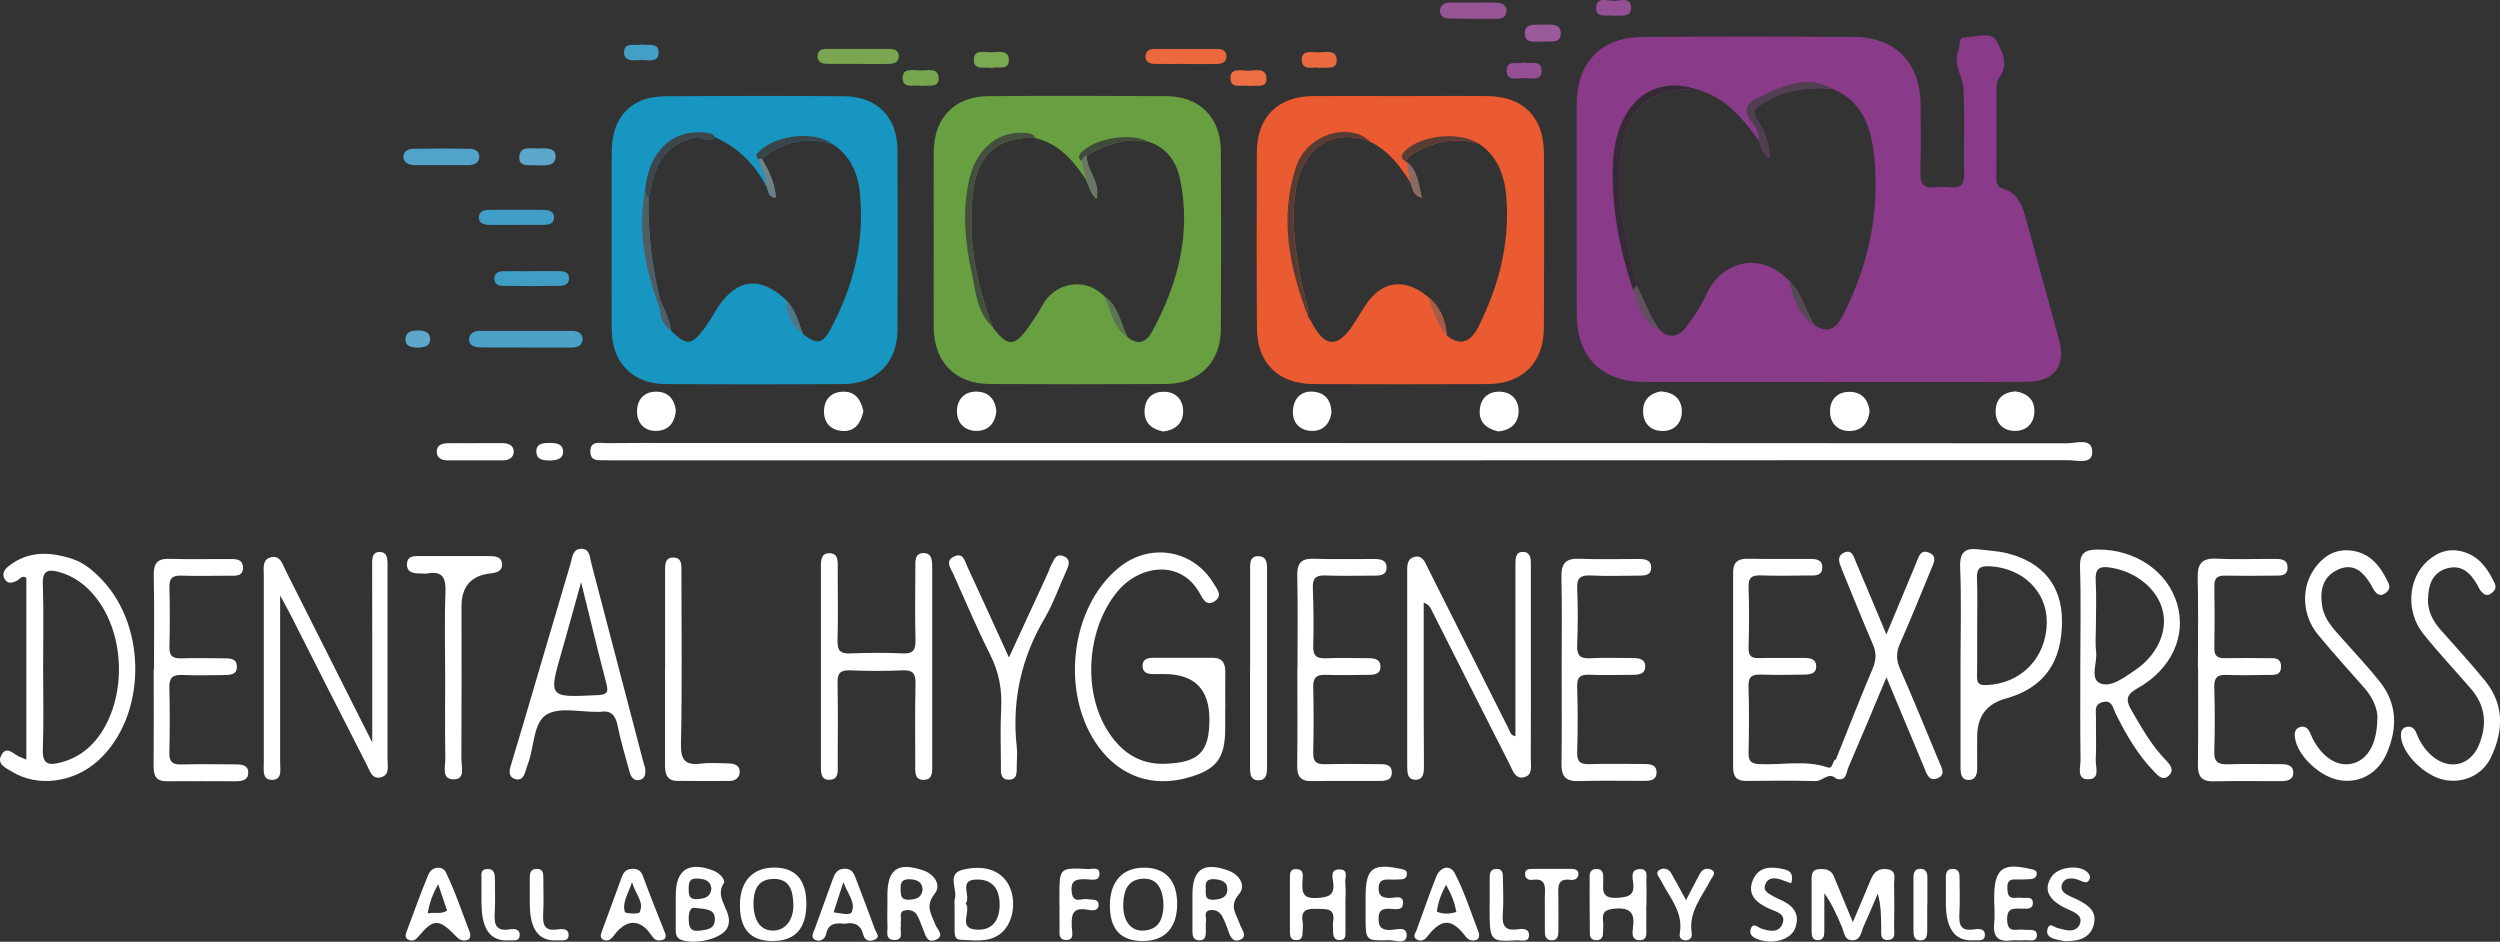 <svg width="223" height="84" viewBox="0 0 223 84" fill="none" xmlns="http://www.w3.org/2000/svg">
<rect x="0" y="0" width="223" height="84" fill="#333333" stroke="none"/>
<g clip-path="url(#clip0_2053_1934)">
<path d="M183.654 30.253C182.642 26.599 181.643 22.944 180.651 19.283C180.354 18.191 179.915 17.222 178.74 16.856C178.234 16.7 178.072 16.415 178.072 15.913C178.086 13.201 178.079 10.496 178.086 7.784C178.086 7.465 178.133 7.187 178.356 6.896C179.213 5.756 178.572 4.502 178.065 3.621C177.586 2.78 176.277 3.329 175.332 3.322C174.609 3.322 174.886 4.048 174.704 4.448C174.157 5.702 175.082 6.76 175.143 7.906C175.271 10.441 175.143 12.998 175.203 15.54C175.224 16.496 174.866 16.801 173.975 16.706C173.55 16.666 173.104 16.659 172.679 16.706C171.612 16.835 171.255 16.401 171.295 15.33C171.369 13.33 171.329 11.323 171.315 9.316C171.282 5.594 169.081 3.316 165.375 3.295C159.105 3.255 152.827 3.255 146.55 3.295C142.81 3.316 140.643 5.56 140.637 9.323C140.63 15.554 140.63 21.785 140.643 28.023C140.65 31.853 142.844 34.057 146.698 34.071C152.267 34.084 157.842 34.071 163.411 34.071C168.98 34.071 174.994 34.091 180.779 34.057C183.283 34.043 184.309 32.62 183.654 30.253ZM164.511 27.887C163.992 28.931 163.337 29.955 161.892 29.04C161.035 27.751 160.745 26.131 159.577 25.019C156.783 22.198 153.414 23.527 152.193 26.294C151.761 27.277 151.119 28.172 150.498 29.053C149.85 29.962 149.027 30.321 148.048 29.453C147.15 28.233 146.671 26.795 145.996 25.46C145.105 21.588 144.045 17.744 144.599 13.696C145.166 9.587 147.137 7.858 151.281 7.946C153.86 8.631 155.446 10.516 156.897 12.57C157.1 13.12 157.188 13.723 157.863 14.103C157.822 12.774 157.41 11.642 156.715 10.645C156.283 10.028 156.459 9.757 156.999 9.384C158.956 8.028 161.136 7.743 163.431 7.913C166.199 9.038 166.948 11.499 167.191 14.069C167.65 18.91 166.705 23.541 164.511 27.887Z" fill="#893B89"/>
<path d="M108.898 13.459C108.884 10.469 107.015 8.59 104.018 8.577C98.719 8.543 93.427 8.536 88.128 8.577C85.165 8.597 83.322 10.509 83.288 13.513C83.268 16.164 83.288 18.815 83.288 21.473C83.288 24.131 83.268 26.666 83.288 29.263C83.322 32.308 85.232 34.24 88.263 34.254C93.508 34.281 98.753 34.281 103.991 34.254C106.954 34.233 108.878 32.328 108.898 29.372C108.932 24.07 108.932 18.761 108.898 13.459ZM102.782 29.555C102.269 30.504 101.527 30.87 100.568 30.063C99.941 28.816 99.779 27.311 98.51 26.436C96.701 24.571 94.028 25.331 93.035 27.148C92.671 27.805 92.259 28.436 91.827 29.06C90.504 30.972 89.876 30.985 88.526 29.148C87.014 25.195 86.279 21.134 86.825 16.896C87.244 13.696 89.201 12.096 92.347 12.319C94.46 12.815 95.742 14.32 96.869 16.021C97.139 16.571 97.234 17.228 97.801 17.744C98.186 16.211 96.91 15.188 96.923 13.872C98.631 12.896 100.406 12.231 102.418 12.638C104.099 13.16 104.949 14.442 105.273 16.042C106.265 20.869 105.064 25.324 102.782 29.555Z" fill="#679F41"/>
<path d="M137.72 13.649C137.7 10.441 135.857 8.597 132.678 8.57C130.079 8.543 127.487 8.57 124.889 8.57C122.29 8.57 119.691 8.55 117.092 8.57C113.994 8.597 112.124 10.448 112.111 13.533C112.091 18.795 112.084 24.056 112.118 29.318C112.131 32.382 114.041 34.247 117.14 34.26C122.337 34.281 127.535 34.281 132.732 34.26C135.79 34.24 137.693 32.355 137.714 29.27C137.747 24.063 137.747 18.856 137.72 13.649ZM131.868 29.162C131.24 30.402 130.343 30.965 129.06 29.935C128.952 28.565 128.473 27.378 127.386 26.483C125.348 24.795 123.336 25.012 121.885 27.101C121.426 27.765 121.041 28.484 120.582 29.148C119.252 31.04 118.172 30.945 117.059 28.87C116.937 28.64 116.795 28.423 116.667 28.192C116.816 27.629 116.552 27.141 116.424 26.619C115.763 23.893 115.27 21.127 115.425 18.3C115.729 12.848 119.117 11.364 122.229 12.652C123.856 13.445 124.902 14.815 125.82 16.306C126.029 16.767 125.975 17.405 126.833 17.635C126.502 16.435 126.502 15.255 125.483 14.455C125.516 13.954 125.908 13.777 126.272 13.567C128.075 12.57 129.951 12.218 131.956 12.842C133.684 14.021 134.244 15.818 134.379 17.751C134.663 21.785 133.67 25.575 131.868 29.162Z" fill="#EA5B31"/>
<path d="M80.055 13.364C80.041 10.428 78.219 8.604 75.269 8.584C69.964 8.543 64.658 8.55 59.353 8.584C56.315 8.597 54.581 10.414 54.567 13.493C54.547 16.15 54.56 18.808 54.56 21.466C54.56 24.124 54.54 26.782 54.567 29.44C54.587 32.335 56.444 34.24 59.326 34.26C64.631 34.294 69.937 34.294 75.242 34.26C78.138 34.247 80.041 32.342 80.055 29.467C80.082 24.104 80.082 18.734 80.055 13.364ZM74.176 29.195C73.366 30.735 72.866 30.782 71.618 29.779C71.213 28.741 70.969 27.629 70.146 26.795C67.885 24.592 65.711 24.822 64.01 27.446C63.605 28.077 63.241 28.748 62.788 29.352C61.668 30.83 61.249 30.843 59.873 29.521C59.724 28.64 59.386 27.826 59.002 27.033C58.968 26.965 58.934 26.89 58.901 26.823C58.158 23.832 57.794 20.795 57.847 17.717C57.989 17.086 58.097 16.449 58.279 15.832C58.833 13.927 59.987 12.699 62.012 12.252C62.647 12.109 63.207 12.896 63.767 12.231C65.779 13.126 67.25 14.577 68.303 16.496V16.503C68.58 16.849 68.377 17.581 69.194 17.628C69.133 16.279 68.546 15.208 67.945 14.143C69.829 12.659 71.908 12.15 74.243 12.842C75.823 13.852 76.525 15.411 76.7 17.181C77.139 21.446 76.16 25.446 74.169 29.195H74.176Z" fill="#1796C1"/>
<path d="M119.617 39.522C141.21 39.522 162.803 39.522 184.397 39.542C185.2 39.542 186.631 39 186.631 40.322C186.631 41.461 185.261 41.047 184.471 41.047C141.23 41.068 97.99 41.061 54.743 41.061C54.581 41.061 54.419 41.074 54.257 41.061C53.615 40.986 52.637 41.325 52.657 40.234C52.677 39.257 53.582 39.535 54.182 39.529C56.241 39.501 58.293 39.515 60.352 39.515C80.102 39.515 99.86 39.515 119.61 39.515L119.617 39.522Z" fill="white"/>
<path d="M135.176 65.68C135.176 61.015 135.176 56.377 135.176 51.747C135.176 51.258 135.176 50.77 135.176 50.282C135.176 49.78 135.203 49.204 135.871 49.231C136.512 49.252 136.553 49.821 136.553 50.323C136.553 53.198 136.553 56.072 136.553 58.94C136.553 61.87 136.56 64.799 136.546 67.721C136.546 68.338 136.755 69.165 135.891 69.341C135.149 69.49 134.933 68.718 134.683 68.222C132.321 63.598 129.992 58.961 127.65 54.323C127.535 54.099 127.393 53.896 126.995 53.76C126.995 55.788 126.995 57.815 126.995 59.835C126.995 62.656 126.995 65.477 127.015 68.29C127.015 68.86 127.008 69.517 126.327 69.551C125.496 69.592 125.53 68.86 125.523 68.256C125.523 62.561 125.523 56.872 125.523 51.177C125.523 50.58 125.442 49.868 126.158 49.679C126.914 49.475 127.13 50.208 127.393 50.723C129.803 55.503 132.199 60.29 134.602 65.076C134.71 65.293 134.744 65.592 135.176 65.673V65.68Z" fill="white"/>
<path d="M24.988 53.157C24.988 58.31 24.988 63.171 24.988 68.026C24.988 68.643 25.198 69.551 24.28 69.565C23.368 69.578 23.53 68.683 23.53 68.06C23.53 62.48 23.53 56.899 23.53 51.319C23.53 50.682 23.375 49.861 24.212 49.699C25.029 49.536 25.211 50.356 25.495 50.919C27.992 55.869 30.483 60.818 33.203 66.222C33.203 62.52 33.203 59.313 33.203 56.099C33.203 54.147 33.19 52.201 33.196 50.248C33.196 49.739 33.244 49.197 33.932 49.238C34.486 49.272 34.553 49.746 34.567 50.2C34.567 50.417 34.567 50.635 34.567 50.851C34.567 56.486 34.567 62.12 34.567 67.754C34.567 68.324 34.769 69.077 34.047 69.314C33.176 69.599 32.98 68.731 32.71 68.209C30.463 63.836 28.249 59.442 26.028 55.055C25.744 54.492 25.434 53.943 25.009 53.157H24.988Z" fill="white"/>
<path d="M9.079 51.699C8.323 50.906 7.499 50.194 6.453 49.855C4.475 49.211 2.525 49.109 0.763 50.506C0.405 50.791 0.149 51.17 0.405 51.631C0.682 52.133 1.114 51.998 1.526 51.787C1.782 51.658 1.951 51.272 2.349 51.543V67.761C1.991 67.612 1.85 67.551 1.708 67.49C1.175 67.246 0.567 66.466 0.101 67.395C-0.297 68.182 0.547 68.514 1.067 68.833C3.335 70.243 6.561 69.823 8.728 67.87C13.034 64.005 13.203 56.005 9.079 51.699ZM5.373 68.026C4.313 68.297 3.773 68.155 3.821 66.846C3.908 64.412 3.848 61.971 3.848 59.53C3.848 57.089 3.902 54.547 3.821 52.052C3.787 50.899 4.307 50.77 5.184 51.001C6.602 51.367 7.709 52.208 8.593 53.353C11.198 56.71 11.3 62.283 8.789 65.707C7.931 66.873 6.797 67.666 5.373 68.026Z" fill="white"/>
<path d="M109.289 63.185C109.289 63.782 109.289 64.378 109.289 64.975C109.289 67.633 108.513 68.656 105.962 69.368C102.83 70.243 99.988 69.28 98.044 66.69C94.541 62.012 95.411 54.181 99.833 50.608C102.6 48.37 106.448 49.028 108.263 52.059C108.554 52.54 109.087 53.123 108.365 53.618C107.609 54.14 107.271 53.381 107.015 52.92C105.32 49.868 101.642 50.384 99.677 52.764C96.903 56.12 96.518 61.795 98.942 65.402C100.136 67.178 101.729 68.216 103.964 68.128C106.947 68.012 107.879 67.09 107.879 64.161C107.879 61.476 106.542 60.132 103.869 60.127C103.545 60.127 103.221 60.12 102.897 60.127C102.35 60.134 101.891 59.991 101.918 59.347C101.945 58.805 102.357 58.676 102.843 58.676C104.625 58.683 106.414 58.676 108.196 58.676C109.053 58.676 109.303 59.184 109.296 59.944C109.283 61.029 109.296 62.114 109.296 63.198L109.289 63.185Z" fill="white"/>
<path d="M83.153 59.483C83.153 62.358 83.153 65.232 83.153 68.1C83.153 68.745 83.268 69.585 82.343 69.565C81.54 69.545 81.641 68.758 81.641 68.168C81.641 65.781 81.608 63.395 81.662 61.015C81.682 60.127 81.479 59.747 80.507 59.795C78.941 59.869 77.368 59.856 75.802 59.795C74.939 59.761 74.689 60.079 74.709 60.92C74.756 63.307 74.729 65.693 74.722 68.073C74.722 68.704 74.878 69.572 73.946 69.558C73.163 69.558 73.224 68.758 73.224 68.161C73.224 62.358 73.224 56.56 73.224 50.757C73.224 50.16 73.163 49.36 73.939 49.346C74.864 49.333 74.716 50.194 74.722 50.831C74.729 52.947 74.763 55.062 74.709 57.178C74.689 58.039 74.972 58.316 75.816 58.283C77.382 58.228 78.955 58.208 80.521 58.283C81.513 58.33 81.682 57.916 81.662 57.049C81.608 54.933 81.641 52.818 81.648 50.702C81.648 50.112 81.56 49.34 82.377 49.333C83.167 49.333 83.153 50.072 83.153 50.682C83.153 53.611 83.153 56.54 83.153 59.462V59.483Z" fill="white"/>
<path d="M190.107 63.32C189.533 62.33 189.763 61.896 190.721 61.361C193.698 59.679 195.028 56.73 194.211 53.903C193.361 50.953 190.458 48.994 187.13 49.021C185.996 49.028 185.497 49.319 185.537 50.587C185.632 53.509 185.564 56.432 185.564 59.354C185.564 62.276 185.544 64.988 185.585 67.802C185.585 68.433 185.22 69.497 186.226 69.511C187.4 69.524 186.901 68.385 186.941 67.727C187.009 66.487 186.941 65.239 186.962 63.992C186.975 63.483 186.766 62.866 187.508 62.642C188.393 62.371 188.467 63.137 188.703 63.625C189.641 65.517 190.688 67.341 192.186 68.867C192.517 69.206 192.915 69.66 193.421 69.219C193.982 68.724 193.624 68.256 193.226 67.843C191.923 66.514 191.032 64.914 190.107 63.32ZM187.34 60.954C186.388 60.554 187.097 59.11 186.975 58.133C186.881 57.381 186.955 56.615 186.955 55.855C186.955 54.499 187.016 53.143 186.935 51.787C186.881 50.743 187.238 50.465 188.251 50.628C190.573 50.994 192.49 52.56 192.935 54.56C193.347 56.418 192.368 58.493 190.418 59.801C189.473 60.439 188.298 61.347 187.34 60.954Z" fill="white"/>
<path d="M57.544 68.487C57.517 68.419 57.449 68.216 57.395 68.005C55.843 62.093 54.297 56.181 52.751 50.268C52.603 49.719 52.636 48.94 51.84 48.953C51.064 48.967 51.05 49.753 50.888 50.295C49.518 54.906 48.168 59.523 46.804 64.141C46.393 65.544 45.968 66.934 45.549 68.338C45.387 68.853 45.387 69.355 46.008 69.511C46.541 69.633 46.751 69.212 46.886 68.765C46.96 68.507 47.054 68.249 47.142 67.999C47.655 66.527 47.587 64.453 48.755 63.741C49.91 63.036 51.793 63.531 53.352 63.497C53.406 63.497 53.46 63.503 53.514 63.497C54.439 63.341 54.877 63.727 55.073 64.656C55.364 66.087 55.782 67.49 56.173 68.9C56.295 69.341 56.578 69.714 57.105 69.558C57.537 69.436 57.611 69.043 57.544 68.487ZM53.312 62.005C48.904 62.222 48.91 62.249 50.132 58.032C50.679 56.14 51.192 54.228 51.833 51.93C52.657 55.238 53.339 58.113 54.088 60.968C54.297 61.761 54.148 61.964 53.312 62.005Z" fill="white"/>
<path d="M179.078 49.36C178.248 49.15 177.37 49.116 176.52 49.007C175.318 48.851 174.792 49.224 174.846 50.594C174.96 53.455 174.879 56.323 174.879 59.191V68.439C174.879 69.016 174.954 69.619 175.676 69.572C176.256 69.531 176.378 69.002 176.364 68.466C176.351 67.544 176.364 66.629 176.364 65.707C176.364 63.917 177.201 62.789 178.875 62.324C182.291 61.381 183.945 59.103 183.931 55.367C183.918 52.275 182.25 50.173 179.078 49.36ZM177.188 61.11C176.513 61.137 176.344 60.934 176.351 60.317C176.378 58.859 176.351 57.394 176.364 55.937C176.364 54.472 176.405 53.014 176.344 51.557C176.31 50.655 176.675 50.465 177.492 50.512C180.448 50.668 182.615 52.791 182.574 55.543C182.527 58.696 180.273 60.988 177.188 61.11Z" fill="white"/>
<path d="M196.054 59.537C196.054 56.879 196.101 54.221 196.034 51.563C196 50.316 196.378 49.773 197.688 49.834C199.416 49.916 201.15 49.848 202.885 49.855C203.445 49.855 204.06 49.875 204.053 50.635C204.039 51.421 203.378 51.346 202.851 51.346C201.387 51.36 199.929 51.374 198.464 51.346C197.775 51.333 197.505 51.577 197.519 52.289C197.553 54.133 197.553 55.977 197.519 57.822C197.505 58.581 197.87 58.723 198.518 58.71C199.76 58.683 201.009 58.696 202.251 58.71C202.777 58.71 203.439 58.608 203.466 59.408C203.499 60.337 202.757 60.195 202.183 60.201C200.995 60.222 199.8 60.249 198.612 60.201C197.755 60.161 197.485 60.479 197.512 61.327C197.566 63.225 197.58 65.124 197.512 67.022C197.478 68.005 197.89 68.202 198.754 68.175C200.32 68.121 201.893 68.168 203.466 68.161C203.992 68.161 204.525 68.249 204.559 68.86C204.593 69.585 204.006 69.68 203.425 69.68C201.42 69.68 199.416 69.653 197.418 69.694C196.317 69.714 196.041 69.178 196.054 68.182C196.088 65.307 196.068 62.432 196.068 59.557L196.054 59.537Z" fill="white"/>
<path d="M163.762 67.741C164.849 65.036 165.909 62.317 167.043 59.632C167.36 58.873 167.394 58.242 167.063 57.483C166.091 55.252 165.2 52.987 164.275 50.736C164.059 50.214 163.816 49.631 164.457 49.312C165.2 48.946 165.348 49.658 165.551 50.133C166.435 52.201 167.292 54.276 168.264 56.594C169.203 54.337 170.046 52.303 170.904 50.268C171.126 49.746 171.268 48.953 172.078 49.299C172.875 49.638 172.449 50.302 172.233 50.838C171.329 53.035 170.438 55.245 169.473 57.422C169.115 58.228 169.142 58.893 169.5 59.7C170.701 62.425 171.815 65.185 172.962 67.931C173.192 68.473 173.61 69.138 172.787 69.436C172.004 69.721 171.835 68.934 171.612 68.412C170.526 65.836 169.452 63.252 168.271 60.418C167.056 63.307 165.983 65.897 164.869 68.466C164.673 68.921 164.707 69.734 163.796 69.463C163.384 68.9 163.593 68.324 163.762 67.748V67.741Z" fill="white"/>
<path d="M163.762 67.741C163.775 68.311 163.782 68.887 163.796 69.456C163.1 68.805 162.581 69.694 161.933 69.673C159.881 69.619 157.822 69.639 155.763 69.66C154.933 69.666 154.595 69.3 154.595 68.487C154.602 62.683 154.602 56.886 154.595 51.082C154.595 50.18 154.98 49.828 155.871 49.841C157.707 49.875 159.55 49.841 161.393 49.855C161.946 49.855 162.581 49.882 162.547 50.648C162.513 51.421 161.838 51.333 161.312 51.333C159.908 51.346 158.497 51.38 157.093 51.326C156.269 51.292 155.939 51.516 155.972 52.404C156.04 54.187 156.02 55.984 155.972 57.767C155.959 58.472 156.182 58.723 156.897 58.703C158.247 58.662 159.604 58.703 160.954 58.689C161.487 58.689 161.987 58.791 162.007 59.415C162.027 60.066 161.501 60.167 160.981 60.174C159.685 60.188 158.382 60.222 157.086 60.174C156.276 60.14 155.939 60.357 155.966 61.245C156.033 63.198 156.013 65.151 155.972 67.097C155.959 67.829 156.128 68.127 156.944 68.161C158.976 68.256 161.028 67.775 163.04 68.453C163.526 68.616 163.411 67.87 163.755 67.727L163.762 67.741Z" fill="white"/>
<path d="M115.736 59.666C115.736 56.9 115.776 54.14 115.715 51.374C115.688 50.255 116.046 49.801 117.194 49.841C118.976 49.902 120.764 49.855 122.546 49.862C123.12 49.862 123.714 49.929 123.68 50.675C123.653 51.326 123.086 51.347 122.587 51.347C121.129 51.347 119.664 51.387 118.206 51.333C117.342 51.299 117.072 51.604 117.106 52.452C117.173 54.181 117.187 55.923 117.14 57.652C117.113 58.554 117.504 58.751 118.301 58.717C119.543 58.669 120.791 58.703 122.033 58.71C122.54 58.71 123.093 58.764 123.134 59.395C123.181 60.168 122.553 60.195 122 60.195C120.758 60.208 119.509 60.242 118.267 60.195C117.423 60.161 117.119 60.452 117.14 61.307C117.187 63.259 117.18 65.212 117.14 67.158C117.126 67.951 117.43 68.195 118.193 68.168C119.759 68.128 121.331 68.148 122.897 68.162C123.431 68.162 124.112 68.114 124.146 68.846C124.187 69.714 123.437 69.653 122.85 69.66C120.899 69.674 118.955 69.64 117.005 69.674C115.999 69.694 115.695 69.24 115.709 68.29C115.749 65.415 115.722 62.547 115.722 59.673L115.736 59.666Z" fill="white"/>
<path d="M13.736 59.727C13.736 56.913 13.77 54.099 13.716 51.285C13.696 50.235 14.053 49.814 15.113 49.848C16.841 49.902 18.569 49.855 20.297 49.868C20.884 49.868 21.64 49.773 21.674 50.601C21.708 51.475 20.932 51.353 20.351 51.353C18.947 51.367 17.543 51.387 16.139 51.346C15.363 51.319 15.093 51.611 15.113 52.384C15.154 54.167 15.161 55.957 15.113 57.74C15.093 58.567 15.464 58.744 16.186 58.723C17.428 58.683 18.671 58.71 19.913 58.723C20.453 58.723 21.107 58.683 21.128 59.442C21.154 60.208 20.506 60.208 19.96 60.215C18.718 60.229 17.476 60.256 16.234 60.208C15.39 60.174 15.086 60.466 15.107 61.327C15.154 63.273 15.147 65.226 15.107 67.171C15.093 67.965 15.397 68.209 16.153 68.189C17.773 68.148 19.393 68.175 21.013 68.182C21.58 68.182 22.187 68.25 22.14 68.995C22.099 69.606 21.559 69.687 21.04 69.687C18.988 69.687 16.936 69.667 14.877 69.687C13.79 69.701 13.696 69.043 13.703 68.189C13.729 65.375 13.709 62.561 13.709 59.747L13.736 59.727Z" fill="white"/>
<path d="M139.3 59.707C139.3 56.947 139.34 54.188 139.28 51.428C139.253 50.221 139.705 49.794 140.893 49.841C142.621 49.916 144.349 49.855 146.077 49.862C146.624 49.862 147.265 49.862 147.285 50.601C147.305 51.38 146.637 51.34 146.104 51.347C144.7 51.36 143.289 51.401 141.892 51.333C141.008 51.292 140.643 51.523 140.684 52.486C140.758 54.16 140.751 55.842 140.684 57.517C140.65 58.425 140.9 58.771 141.851 58.717C143.087 58.642 144.335 58.703 145.577 58.696C146.158 58.696 146.772 58.757 146.752 59.469C146.738 60.188 146.084 60.195 145.53 60.195C144.288 60.195 143.039 60.242 141.804 60.188C140.987 60.154 140.657 60.364 140.684 61.252C140.744 63.198 140.744 65.151 140.684 67.097C140.657 67.992 141.008 68.189 141.818 68.162C143.384 68.107 144.95 68.148 146.516 68.148C147.069 68.148 147.737 68.141 147.764 68.846C147.798 69.687 147.062 69.653 146.468 69.653C144.578 69.66 142.682 69.612 140.798 69.674C139.664 69.707 139.266 69.253 139.286 68.141C139.327 65.327 139.3 62.514 139.3 59.7V59.707Z" fill="white"/>
<path d="M212.072 64.08C212.092 63.273 211.68 62.249 210.897 61.361C209.507 59.774 208.083 58.222 206.746 56.588C205.41 54.96 205.248 52.635 206.294 50.967C207.097 49.685 208.245 48.899 209.811 49.123C211.491 49.36 212.382 50.587 213.051 52.011C213.253 52.445 213.044 52.75 212.693 52.967C212.268 53.225 211.984 52.967 211.755 52.628C211.66 52.492 211.599 52.343 211.518 52.201C210.83 51.035 209.946 50.14 208.501 50.831C207.117 51.489 206.908 52.791 207.158 54.167C207.36 55.279 208.13 56.072 208.852 56.886C210 58.181 211.188 59.442 212.268 60.791C213.847 62.764 213.867 64.968 212.895 67.205C212.119 68.989 210.492 69.877 208.731 69.599C206.928 69.314 204.903 67.388 204.708 65.788C204.654 65.368 204.714 65.009 205.146 64.859C205.578 64.717 205.862 64.954 206.044 65.334C206.139 65.531 206.213 65.734 206.307 65.924C207.205 67.626 208.575 68.453 209.892 68.094C211.208 67.734 212.038 66.344 212.058 64.073L212.072 64.08Z" fill="white"/>
<path d="M216.567 53.421C216.547 54.52 217.013 55.401 217.722 56.201C219.045 57.7 220.401 59.171 221.664 60.717C223.398 62.852 223.317 65.205 222.19 67.565C221.421 69.165 219.672 69.924 217.971 69.551C216.223 69.172 214.272 67.198 214.171 65.721C214.137 65.293 214.232 64.934 214.677 64.839C215.096 64.751 215.386 64.981 215.541 65.388C215.838 66.154 216.27 66.839 216.891 67.388C218.417 68.738 220.327 68.344 221.117 66.46C221.866 64.676 221.724 62.968 220.422 61.456C219.011 59.822 217.526 58.242 216.169 56.554C214.576 54.574 214.779 51.624 216.513 50.058C217.458 49.204 218.532 48.844 219.801 49.245C221.218 49.692 221.954 50.804 222.534 52.058C222.737 52.492 222.453 52.797 222.116 52.994C221.765 53.204 221.495 52.967 221.286 52.709C221.151 52.547 221.076 52.336 220.968 52.153C220.354 51.089 219.551 50.309 218.214 50.716C216.925 51.116 216.621 52.214 216.581 53.414L216.567 53.421Z" fill="white"/>
<path d="M90.005 58.629C91.253 55.923 92.381 53.489 93.501 51.055C93.589 50.858 93.643 50.641 93.744 50.452C94.001 50.004 94.156 49.306 94.878 49.618C95.567 49.909 95.33 50.472 95.087 50.994C94.453 52.37 93.96 53.828 93.198 55.123C91.091 58.69 90.248 62.493 90.693 66.602C90.754 67.138 90.713 67.687 90.693 68.229C90.673 68.799 90.822 69.579 89.937 69.545C89.195 69.517 89.282 68.819 89.282 68.284C89.276 66.602 89.215 64.921 89.303 63.246C89.397 61.524 89.114 59.957 88.324 58.398C87.136 56.038 86.11 53.591 85.023 51.177C84.794 50.662 84.281 50.051 85.084 49.651C85.921 49.231 86.063 50.058 86.292 50.553C87.494 53.13 88.661 55.72 89.991 58.635L90.005 58.629Z" fill="white"/>
<path d="M59.326 59.551C59.326 56.737 59.326 53.916 59.326 51.102C59.326 50.513 59.238 49.733 60.055 49.733C60.885 49.733 60.784 50.513 60.784 51.102C60.784 56.194 60.851 61.286 60.743 66.378C60.71 67.877 61.182 68.284 62.566 68.114C63.362 68.012 64.186 68.087 64.996 68.1C65.529 68.107 66.022 68.284 65.981 68.901C65.954 69.368 65.59 69.66 65.084 69.66C63.518 69.66 61.945 69.68 60.379 69.653C59.407 69.633 59.319 68.934 59.319 68.168C59.326 65.3 59.319 62.425 59.319 59.557L59.326 59.551Z" fill="white"/>
<path d="M39.71 60.35C39.71 57.855 39.636 55.36 39.737 52.872C39.791 51.584 39.521 50.899 38.104 51.157C37.949 51.184 37.78 51.157 37.618 51.157C37.01 51.15 36.288 51.143 36.301 50.336C36.315 49.489 37.071 49.604 37.658 49.604C39.656 49.604 41.661 49.604 43.659 49.604C44.165 49.604 44.725 49.651 44.779 50.268C44.84 50.987 44.253 51.089 43.686 51.157C42.008 51.36 41.168 52.334 41.168 54.079C41.168 58.628 41.182 63.185 41.155 67.734C41.155 68.412 41.546 69.565 40.406 69.517C39.359 69.477 39.737 68.344 39.724 67.66C39.683 65.219 39.71 62.785 39.71 60.344V60.35Z" fill="white"/>
<path d="M111.51 59.7C111.51 56.778 111.51 53.862 111.51 50.94C111.51 50.357 111.416 49.584 112.273 49.611C113.083 49.638 113.022 50.391 113.022 50.987C113.022 56.778 113.022 62.561 113.022 68.351C113.022 68.921 113.009 69.565 112.313 69.599C111.47 69.639 111.503 68.914 111.503 68.311C111.503 65.443 111.503 62.575 111.503 59.713L111.51 59.7Z" fill="white"/>
<path d="M165.281 82.237C165.875 80.834 166.388 79.647 166.874 78.454C167.157 77.762 167.616 77.41 168.372 77.538C169.196 77.674 168.946 78.332 168.953 78.82C168.98 80.115 168.98 81.417 168.953 82.712C168.946 83.152 169.148 83.81 168.413 83.844C167.663 83.878 167.812 83.227 167.805 82.773C167.785 81.776 167.805 80.773 167.495 79.722C167.076 80.684 166.685 81.661 166.239 82.617C166.003 83.118 165.996 83.905 165.193 83.871C164.498 83.844 164.498 83.139 164.295 82.671C163.85 81.668 163.431 80.644 162.729 79.681C162.729 80.786 162.729 81.891 162.729 82.99C162.729 83.376 162.716 83.817 162.223 83.858C161.595 83.905 161.595 83.397 161.595 82.956C161.588 81.498 161.588 80.034 161.595 78.576C161.595 78.088 161.561 77.566 162.277 77.525C162.851 77.491 163.343 77.572 163.593 78.196C164.113 79.478 164.653 80.752 165.267 82.237H165.281Z" fill="white"/>
<path d="M64.571 78.772C64.712 78.562 64.348 78.074 64.004 77.857C63.869 77.769 63.727 77.688 63.578 77.633C61.398 76.833 60.278 77.593 60.278 79.864V82.956C60.278 83.349 60.332 83.681 60.797 83.844C62.033 84.291 64.301 83.742 64.827 82.847C65.651 81.444 63.578 80.223 64.571 78.772ZM62.181 78.366C62.809 78.4 63.362 78.495 63.457 79.261C63.376 80.047 62.829 80.156 62.195 80.203C61.486 80.251 61.425 79.844 61.432 79.301C61.432 78.772 61.459 78.325 62.181 78.366ZM62.39 83.017C61.526 83.112 61.439 82.637 61.432 81.946C61.418 81.234 61.668 80.935 61.931 80.976C63.011 81.105 63.774 81.071 63.767 82C63.761 82.881 63.065 82.936 62.39 83.017Z" fill="white"/>
<path d="M146.846 80.813C146.846 81.464 146.86 82.115 146.846 82.766C146.833 83.22 147.008 83.858 146.259 83.864C145.523 83.864 145.598 83.227 145.658 82.779C145.847 81.484 145.469 80.922 144.038 81.051C143.168 81.132 142.891 81.376 142.992 82.196C143.039 82.569 142.992 82.956 142.979 83.335C142.965 83.654 142.769 83.837 142.479 83.864C142.101 83.905 141.818 83.708 141.818 83.335C141.791 81.6 141.791 79.864 141.797 78.135C141.797 77.769 141.986 77.518 142.385 77.511C143.026 77.504 143.006 77.959 143.012 78.406C143.026 79.227 142.722 80.162 144.207 80.088C145.267 80.034 145.847 79.884 145.672 78.671C145.611 78.237 145.476 77.572 146.198 77.525C147.089 77.464 146.826 78.21 146.853 78.698C146.887 79.403 146.86 80.108 146.86 80.813H146.846Z" fill="white"/>
<path d="M69.019 77.389C67.136 77.409 66.035 78.596 66.002 80.65C65.968 82.834 66.906 83.918 68.857 83.939C70.895 83.959 71.921 82.861 71.928 80.644C71.935 78.474 70.949 77.369 69.019 77.389ZM68.945 83.01C67.871 83.003 67.223 82.169 67.21 80.603C67.223 79.518 67.5 78.42 69.005 78.399C70.457 78.386 70.727 79.478 70.767 80.623C70.821 82.054 70.052 83.01 68.945 83.01Z" fill="white"/>
<path d="M83.437 82.488C83.093 81.552 82.485 80.847 83.376 79.722C84.004 78.928 83.329 77.959 82.303 77.62C80.076 76.881 79.157 77.545 79.157 79.837V80.651C79.157 81.295 79.13 81.946 79.164 82.59C79.191 83.078 78.921 83.824 79.758 83.844C80.649 83.865 80.264 83.092 80.352 82.63C80.379 82.475 80.332 82.305 80.359 82.149C80.42 81.81 80.156 81.335 80.703 81.207C81.162 81.105 81.588 81.247 81.824 81.661C82.033 82.027 82.148 82.454 82.323 82.847C82.553 83.356 82.647 84.176 83.471 83.831C84.314 83.478 83.579 82.875 83.437 82.488ZM81.129 80.251C80.285 80.312 80.352 79.769 80.332 79.207C80.312 78.515 80.697 78.393 81.257 78.434C81.858 78.488 82.29 78.712 82.296 79.376C82.195 80.088 81.716 80.217 81.129 80.251Z" fill="white"/>
<path d="M110.585 82.427C110.302 81.546 109.586 80.854 110.518 79.762C111.186 78.983 110.545 77.993 109.519 77.633C107.339 76.867 106.36 77.559 106.367 79.817V80.786C106.367 81.546 106.367 82.298 106.367 83.058C106.367 83.451 106.421 83.837 106.92 83.871C107.568 83.919 107.561 83.451 107.561 83.003C107.568 82.732 107.528 82.454 107.575 82.19C107.642 81.83 107.285 81.254 108 81.179C108.479 81.132 108.837 81.369 109.053 81.79C109.222 82.122 109.377 82.474 109.492 82.827C109.681 83.424 109.91 84.142 110.646 83.817C111.328 83.505 110.727 82.881 110.585 82.427ZM108.23 80.257C107.433 80.291 107.561 79.762 107.555 79.247C107.474 78.677 107.69 78.372 108.351 78.427C108.945 78.474 109.485 78.65 109.478 79.315C109.472 80.067 108.891 80.223 108.23 80.257Z" fill="white"/>
<path d="M102.128 77.396C100.17 77.362 99.022 78.583 99.002 80.712C98.982 82.875 99.954 83.939 101.939 83.939C103.923 83.939 105.017 82.732 105.003 80.583C104.996 78.562 103.97 77.423 102.128 77.396ZM101.959 83.01C100.825 83.051 100.136 82.088 100.197 80.597C100.244 79.417 100.595 78.42 102.013 78.379C103.181 78.345 103.829 79.261 103.775 81.024C103.694 81.953 103.37 82.956 101.959 83.01Z" fill="white"/>
<path d="M90.079 79.152C89.485 77.762 88 77.084 85.928 77.566C84.355 77.925 85.469 79.349 85.158 80.237C85.104 80.379 85.151 80.556 85.151 80.718C85.151 81.471 85.145 82.224 85.151 82.976C85.151 83.363 85.165 83.81 85.664 83.824C86.832 83.864 88.04 84.088 89.107 83.383C90.281 82.61 90.72 80.644 90.079 79.152ZM87.176 82.929C85.34 82.861 86.677 81.322 86.144 80.583C86.663 79.912 85.381 78.413 87.23 78.454C88.648 78.481 89.168 79.41 89.168 80.712C89.161 82.04 88.56 82.976 87.176 82.929Z" fill="white"/>
<path d="M78.044 82.895C77.49 81.39 76.923 79.878 76.343 78.379C76.174 77.945 76.025 77.491 75.371 77.491C74.662 77.484 74.459 77.939 74.27 78.454C73.737 79.918 73.217 81.39 72.677 82.854C72.549 83.2 72.272 83.627 72.718 83.837C73.15 84.041 73.595 83.783 73.697 83.288C73.899 82.346 74.561 82.312 75.344 82.4C76.133 82.237 76.768 82.434 76.997 83.356C77.132 83.905 77.551 84.014 77.996 83.831C78.57 83.593 78.158 83.207 78.044 82.895ZM75.978 81.342C75.823 81.695 75.006 81.471 74.358 81.376C74.628 80.549 74.864 79.803 75.229 78.691C75.641 79.776 76.336 80.508 75.978 81.342Z" fill="white"/>
<path d="M41.931 83.234C41.256 81.485 40.628 79.573 39.758 77.783C39.501 77.254 38.536 77.213 38.198 78.04C37.517 79.681 36.922 81.363 36.295 83.031C36.18 83.336 36.045 83.668 36.477 83.844C36.828 83.987 37.078 83.831 37.314 83.553C38.684 81.898 39.143 81.912 40.783 83.62C41.04 83.885 41.337 83.939 41.668 83.851C41.917 83.79 41.978 83.593 41.931 83.234ZM38.151 81.471C38.306 80.515 38.596 79.776 39.083 78.861C39.4 79.81 39.636 80.515 39.879 81.227C39.332 81.586 38.799 81.342 38.151 81.471Z" fill="white"/>
<path d="M59.285 83.125C58.624 81.471 57.962 79.817 57.348 78.142C57.166 77.654 56.882 77.491 56.383 77.498C55.85 77.511 55.613 77.816 55.458 78.25C54.878 79.823 54.304 81.396 53.723 82.976C53.615 83.281 53.447 83.654 53.818 83.824C54.189 84 54.5 83.803 54.763 83.444C55.856 81.952 57.098 81.939 58.097 83.41C58.307 83.715 58.489 83.912 58.853 83.885C59.373 83.844 59.481 83.6 59.285 83.125ZM57.051 81.376C56.963 81.552 55.789 81.491 55.742 81.349C55.478 80.495 56.025 79.769 56.376 78.691C56.693 79.79 57.49 80.461 57.051 81.376Z" fill="white"/>
<path d="M131.915 83.22C131.247 81.498 130.66 79.627 129.776 77.911C129.35 77.084 128.459 77.294 128.095 78.244C127.481 79.803 126.934 81.39 126.36 82.963C126.252 83.248 125.969 83.58 126.38 83.803C126.758 84.007 127.069 83.865 127.346 83.505C128.581 81.905 129.499 81.912 130.721 83.519C130.943 83.81 131.193 83.925 131.544 83.878C131.882 83.831 131.983 83.62 131.915 83.22ZM128.169 81.322C128.27 80.529 128.513 79.796 128.986 78.935C129.512 79.823 129.755 80.562 129.911 81.349C129.317 81.532 128.756 81.559 128.169 81.322Z" fill="white"/>
<path d="M46.899 30.992C45.549 30.992 44.199 31.006 42.849 30.986C42.343 30.979 41.803 30.837 41.843 30.206C41.877 29.718 42.336 29.514 42.802 29.514C45.556 29.508 48.303 29.508 51.057 29.514C51.543 29.514 51.968 29.745 51.968 30.24C51.968 30.857 51.462 30.999 50.935 30.999C49.586 30.999 48.236 30.999 46.886 30.999L46.899 30.992Z" fill="#4BA1C8"/>
<path d="M120.015 80.691C120.015 81.505 120.015 82.312 120.015 83.125C120.015 83.437 120.042 83.81 119.59 83.851C119.111 83.898 118.915 83.627 118.915 83.173C118.915 82.847 118.868 82.515 118.915 82.203C119.104 81.003 118.334 81.091 117.538 81.071C116.694 81.051 115.999 81.071 116.195 82.23C116.242 82.495 116.208 82.773 116.195 83.037C116.181 83.41 116.208 83.844 115.668 83.858C115.02 83.878 115.067 83.383 115.061 82.956C115.061 81.444 115.061 79.925 115.061 78.413C115.061 77.972 115.013 77.484 115.668 77.525C116.33 77.566 116.208 78.101 116.188 78.501C116.141 79.416 116.06 80.183 117.443 80.101C118.496 80.04 119.084 79.891 118.915 78.677C118.861 78.264 118.665 77.579 119.421 77.552C120.359 77.518 119.948 78.305 119.995 78.745C120.062 79.389 120.015 80.04 120.008 80.691H120.015Z" fill="white"/>
<path d="M177.883 80.542C177.883 80.379 177.883 80.217 177.883 80.054C177.883 77.498 178.619 76.921 181.136 77.518C181.406 77.579 181.703 77.627 181.683 77.966C181.663 78.271 181.386 78.4 181.103 78.42C180.671 78.447 180.239 78.467 179.813 78.447C179.273 78.42 179.037 78.61 179.057 79.186C179.071 79.735 179.125 80.169 179.827 80.088C179.989 80.067 180.151 80.067 180.313 80.088C180.698 80.142 181.312 79.898 181.332 80.535C181.346 81.145 180.752 81.051 180.347 81.051C179.631 81.051 178.997 80.922 179.037 82.068C179.078 83.329 179.915 82.827 180.495 82.929C180.941 83.003 181.67 82.766 181.69 83.397C181.71 84.095 180.974 83.824 180.542 83.871C180.171 83.912 179.786 83.837 179.415 83.885C178.187 84.054 177.748 83.512 177.883 82.319C177.95 81.735 177.896 81.132 177.896 80.542H177.883Z" fill="white"/>
<path d="M184.187 83.953C184.005 83.912 183.58 83.858 183.175 83.729C182.783 83.607 182.5 83.308 182.635 82.874C182.831 82.224 183.215 82.712 183.526 82.779C183.89 82.854 184.255 82.996 184.619 82.996C185.078 82.996 185.47 82.752 185.571 82.271C185.666 81.837 185.369 81.566 185.024 81.376C184.599 81.145 184.133 80.99 183.728 80.732C182.736 80.101 182.257 79.274 183.026 78.169C183.607 77.335 185.382 77.118 186.125 77.742C186.341 77.925 186.509 78.149 186.381 78.44C186.246 78.752 185.996 78.745 185.72 78.616C185.477 78.508 185.213 78.4 184.957 78.372C184.511 78.325 184.079 78.4 183.917 78.915C183.776 79.376 184.079 79.627 184.41 79.823C184.734 80.013 185.099 80.128 185.429 80.305C186.28 80.752 187.049 81.301 186.779 82.42C186.489 83.62 185.551 83.966 184.181 83.953H184.187Z" fill="white"/>
<path d="M121.811 80.63C121.811 80.413 121.811 80.196 121.811 79.979C121.811 77.457 122.438 76.969 124.943 77.504C125.219 77.566 125.489 77.593 125.496 77.938C125.496 78.25 125.314 78.427 124.997 78.44C124.619 78.454 124.241 78.474 123.863 78.454C123.275 78.427 122.965 78.616 122.972 79.281C122.978 79.945 123.316 80.061 123.883 80.101C124.342 80.135 125.186 79.742 125.152 80.583C125.125 81.329 124.308 81.044 123.815 81.057C123.194 81.071 122.965 81.308 122.972 81.932C122.972 82.576 123.113 82.908 123.863 82.956C124.43 82.99 125.476 82.522 125.476 83.417C125.476 84.312 124.43 83.844 123.869 83.864C121.811 83.932 121.811 83.891 121.811 81.776C121.811 81.396 121.811 81.017 121.811 80.637V80.63Z" fill="white"/>
<path d="M159.779 78.793C159.435 78.671 159.138 78.549 158.834 78.454C158.274 78.278 157.714 78.25 157.464 78.894C157.228 79.518 157.795 79.708 158.2 79.959C158.335 80.04 158.483 80.115 158.632 80.176C159.779 80.664 160.63 81.349 160.144 82.759C159.786 83.797 158.234 84.258 156.911 83.824C156.458 83.675 156.033 83.444 156.141 82.956C156.317 82.183 156.803 82.732 157.14 82.841C157.856 83.071 158.659 83.22 158.983 82.434C159.361 81.518 158.45 81.335 157.842 81.064C156.701 80.556 155.79 79.823 156.371 78.467C156.89 77.26 158.038 77.274 159.165 77.545C159.732 77.681 160.002 77.999 159.773 78.793H159.779Z" fill="white"/>
<path d="M137.801 80.99C137.801 80.61 137.781 80.237 137.801 79.857C137.849 79.05 137.862 78.305 136.688 78.481C136.323 78.535 136.033 78.339 136.033 77.952C136.033 77.511 136.418 77.505 136.735 77.505C137.862 77.505 138.989 77.505 140.117 77.505C140.461 77.505 140.812 77.559 140.792 77.986C140.771 78.379 140.441 78.528 140.096 78.481C138.902 78.318 138.989 79.105 139.003 79.885C139.023 80.963 139.016 82.034 139.003 83.112C139.003 83.505 138.915 83.898 138.389 83.871C137.896 83.851 137.801 83.485 137.801 83.078C137.801 82.38 137.801 81.681 137.801 80.976V80.99Z" fill="white"/>
<path d="M150.397 80.284C150.849 79.423 151.234 78.664 151.639 77.918C151.848 77.532 152.233 77.389 152.604 77.559C153.185 77.823 152.739 78.196 152.591 78.481C151.821 79.993 150.593 81.335 150.903 83.241C150.957 83.593 150.775 83.871 150.363 83.878C149.938 83.878 149.769 83.6 149.837 83.247C150.174 81.335 148.892 80.02 148.136 78.508C147.98 78.203 147.569 77.837 148.082 77.566C148.412 77.389 148.844 77.491 149.067 77.877C149.492 78.617 149.891 79.369 150.39 80.284H150.397Z" fill="white"/>
<path d="M94.5 80.779C94.5 80.508 94.5 80.237 94.5 79.966C94.5 77.403 94.5 77.389 97.031 77.518C97.409 77.538 98.057 77.287 98.071 77.918C98.084 78.657 97.376 78.447 96.95 78.433C96.1 78.399 95.452 78.433 95.6 79.6C95.735 80.65 96.484 80.108 96.971 80.203C97.376 80.291 97.99 80.128 97.996 80.705C97.996 81.308 97.355 81.22 96.977 81.145C95.54 80.881 95.567 81.762 95.607 82.752C95.621 83.166 95.87 83.871 95.074 83.844C94.352 83.817 94.527 83.173 94.513 82.712C94.493 82.061 94.513 81.41 94.513 80.766L94.5 80.779Z" fill="white"/>
<path d="M42.37 39.529C43.18 39.529 43.99 39.529 44.807 39.529C45.34 39.529 45.839 39.705 45.826 40.315C45.812 40.79 45.414 41.061 44.915 41.061C43.241 41.061 41.56 41.068 39.886 41.061C39.42 41.061 38.988 40.864 38.961 40.342C38.927 39.698 39.42 39.549 39.94 39.535C40.75 39.522 41.56 39.535 42.377 39.535L42.37 39.529Z" fill="white"/>
<path d="M39.366 14.727C38.556 14.727 37.746 14.74 36.929 14.727C36.457 14.713 36.011 14.503 35.984 14.015C35.951 13.493 36.416 13.276 36.869 13.269C38.543 13.242 40.223 13.242 41.897 13.269C42.35 13.276 42.795 13.499 42.748 14.035C42.707 14.544 42.269 14.727 41.796 14.727C40.986 14.74 40.176 14.727 39.359 14.727H39.366Z" fill="#52A3C9"/>
<path d="M42.95 80.63C42.95 79.877 42.937 79.125 42.95 78.372C42.95 78.02 42.842 77.559 43.409 77.518C43.983 77.47 44.145 77.83 44.145 78.325C44.145 79.349 44.192 80.372 44.131 81.389C44.071 82.379 44.165 83.105 45.454 82.901C45.859 82.834 46.413 82.84 46.352 83.478C46.298 84 45.792 83.851 45.441 83.878C43.785 84.009 42.957 82.926 42.957 80.63H42.95Z" fill="white"/>
<path d="M173.57 80.549C173.57 79.79 173.57 79.03 173.57 78.271C173.57 77.85 173.658 77.511 174.171 77.505C174.69 77.505 174.792 77.83 174.792 78.257C174.792 79.342 174.839 80.427 174.778 81.505C174.724 82.461 174.873 83.091 176.054 82.902C176.445 82.841 177.06 82.793 177.053 83.397C177.053 84.014 176.439 83.844 176.04 83.871C174.393 83.98 173.57 82.87 173.57 80.542V80.549Z" fill="white"/>
<path d="M47.257 80.678C47.257 79.864 47.257 79.057 47.257 78.243C47.257 77.816 47.385 77.498 47.891 77.504C48.425 77.504 48.465 77.877 48.465 78.277C48.465 79.356 48.512 80.44 48.452 81.518C48.398 82.481 48.553 83.085 49.727 82.901C50.126 82.841 50.733 82.813 50.72 83.41C50.706 84.02 50.092 83.851 49.7 83.878C48.076 83.982 47.264 82.915 47.264 80.678H47.257Z" fill="white"/>
<path d="M179.773 34.911C180.846 35.067 181.501 35.664 181.467 36.735C181.434 37.806 180.725 38.464 179.685 38.437C178.626 38.41 177.984 37.698 178.011 36.627C178.038 35.562 178.707 34.979 179.773 34.911Z" fill="white"/>
<path d="M88.877 36.667C88.776 37.739 88.175 38.417 87.149 38.437C86.015 38.457 85.32 37.684 85.361 36.599C85.394 35.61 86.056 34.898 87.149 34.932C88.209 34.972 88.769 35.623 88.877 36.667Z" fill="white"/>
<path d="M148.109 34.918C149.378 34.972 149.999 35.657 150.019 36.66C150.039 37.684 149.391 38.444 148.311 38.444C147.265 38.444 146.583 37.8 146.563 36.715C146.543 35.616 147.231 35.081 148.109 34.918Z" fill="white"/>
<path d="M166.766 36.62C166.685 37.739 166.064 38.41 165.051 38.444C163.931 38.484 163.208 37.739 163.235 36.633C163.262 35.623 163.917 34.931 165.004 34.952C166.07 34.972 166.624 35.637 166.766 36.627V36.62Z" fill="white"/>
<path d="M103.754 38.491C102.742 38.281 102.06 37.732 102.094 36.647C102.128 35.576 102.755 34.925 103.849 34.945C104.949 34.966 105.55 35.711 105.536 36.728C105.523 37.773 104.821 38.362 103.761 38.491H103.754Z" fill="white"/>
<path d="M77.018 36.688C76.788 37.691 76.302 38.485 75.209 38.444C74.162 38.41 73.481 37.752 73.501 36.667C73.521 35.596 74.162 34.945 75.242 34.938C76.37 34.932 76.802 35.732 77.018 36.688Z" fill="white"/>
<path d="M133.643 38.484C132.658 38.261 131.929 37.711 131.99 36.627C132.044 35.582 132.692 34.911 133.785 34.938C134.892 34.972 135.486 35.738 135.459 36.742C135.432 37.759 134.744 38.389 133.65 38.478L133.643 38.484Z" fill="white"/>
<path d="M118.766 36.823C118.611 37.847 117.97 38.491 116.937 38.437C115.898 38.376 115.25 37.657 115.331 36.586C115.405 35.549 116.033 34.857 117.133 34.938C118.199 35.02 118.739 35.698 118.766 36.816V36.823Z" fill="white"/>
<path d="M60.284 36.572C60.21 37.759 59.582 38.41 58.556 38.437C57.483 38.471 56.822 37.739 56.822 36.701C56.822 35.678 57.422 34.938 58.523 34.938C59.602 34.938 60.149 35.617 60.284 36.572Z" fill="white"/>
<path d="M132.881 80.678C132.881 79.871 132.881 79.064 132.881 78.257C132.881 77.837 132.989 77.511 133.495 77.505C134.042 77.505 134.062 77.912 134.062 78.291C134.075 79.369 134.129 80.447 134.048 81.519C133.974 82.529 134.224 83.058 135.351 82.895C135.749 82.834 136.364 82.793 136.384 83.356C136.418 84.122 135.709 83.858 135.29 83.878C132.867 84.007 132.867 83.993 132.874 80.678H132.881Z" fill="white"/>
<path d="M76.558 5.695C75.641 5.695 74.722 5.702 73.805 5.695C73.346 5.695 72.907 5.56 72.92 4.99C72.927 4.522 73.291 4.36 73.703 4.36C75.593 4.353 77.477 4.353 79.367 4.36C79.785 4.36 80.143 4.509 80.17 4.97C80.204 5.539 79.772 5.689 79.306 5.702C78.388 5.722 77.47 5.702 76.552 5.702L76.558 5.695Z" fill="#7AA651"/>
<path d="M105.786 5.702C104.875 5.702 103.957 5.716 103.046 5.702C102.587 5.695 102.148 5.56 102.175 4.99C102.195 4.536 102.566 4.373 102.971 4.366C104.855 4.36 106.738 4.36 108.614 4.366C109.033 4.366 109.384 4.536 109.397 4.997C109.418 5.567 108.979 5.702 108.527 5.709C107.615 5.729 106.697 5.709 105.786 5.709V5.702Z" fill="#EC683D"/>
<path d="M131.463 0.237C132.165 0.237 132.867 0.21 133.562 0.244C134.028 0.271 134.426 0.502 134.379 1.037C134.345 1.478 133.967 1.675 133.562 1.675C132.104 1.688 130.653 1.682 129.195 1.648C128.81 1.634 128.426 1.424 128.446 0.956C128.459 0.529 128.77 0.264 129.195 0.244C129.951 0.217 130.707 0.237 131.456 0.237H131.463Z" fill="#975598"/>
<path d="M47.459 24.185C48.263 24.185 49.066 24.171 49.869 24.185C50.315 24.192 50.773 24.266 50.76 24.856C50.746 25.317 50.362 25.494 49.977 25.5C48.263 25.521 46.548 25.521 44.834 25.5C44.435 25.5 44.078 25.29 44.098 24.822C44.118 24.368 44.469 24.192 44.881 24.192C45.738 24.178 46.595 24.192 47.453 24.192C47.453 24.192 47.453 24.192 47.453 24.185H47.459Z" fill="#409EC6"/>
<path d="M46.163 20.063C45.299 20.063 44.435 20.076 43.578 20.056C43.119 20.042 42.673 19.9 42.721 19.33C42.755 18.89 43.133 18.727 43.544 18.72C45.218 18.713 46.886 18.707 48.559 18.72C49.025 18.72 49.464 18.903 49.417 19.459C49.37 20.022 48.877 20.049 48.438 20.056C47.682 20.063 46.926 20.056 46.17 20.056L46.163 20.063Z" fill="#419EC6"/>
<path d="M171.909 80.718C171.909 81.471 171.909 82.23 171.909 82.983C171.909 83.437 171.875 83.898 171.261 83.878C170.768 83.864 170.681 83.478 170.681 83.078C170.681 81.457 170.681 79.844 170.681 78.223C170.681 77.796 170.843 77.471 171.335 77.498C171.835 77.525 171.923 77.877 171.923 78.291C171.923 79.098 171.923 79.911 171.923 80.718H171.909Z" fill="white"/>
<path d="M47.844 14.754C47.23 14.706 46.291 14.91 46.318 14.042C46.345 12.964 47.398 13.276 48.087 13.242C48.715 13.208 49.619 13.174 49.552 14.021C49.477 14.93 48.519 14.72 47.844 14.754Z" fill="#5DA7CC"/>
<path d="M137.585 3.722C136.971 3.661 136.06 3.933 136.013 3.051C135.959 2.048 136.91 2.21 137.572 2.204C138.24 2.204 139.219 2.021 139.219 2.97C139.219 3.966 138.213 3.634 137.579 3.716L137.585 3.722Z" fill="#99599B"/>
<path d="M82.134 7.668C81.554 7.519 80.507 7.987 80.514 6.929C80.514 6.034 81.479 6.272 82.073 6.285C82.708 6.306 83.727 5.973 83.727 6.997C83.727 7.906 82.755 7.553 82.134 7.662V7.668Z" fill="#78A64F"/>
<path d="M111.409 7.675C110.828 7.506 109.782 8.021 109.755 6.97C109.728 6.048 110.693 6.285 111.287 6.306C111.922 6.326 112.941 5.973 112.968 6.99C112.995 7.94 112.016 7.553 111.409 7.682V7.675Z" fill="#ED6E43"/>
<path d="M143.93 1.41C143.357 1.302 142.391 1.654 142.378 0.739C142.364 -0.366 143.411 0.095 144.005 0.074C144.558 0.054 145.523 -0.278 145.49 0.719C145.463 1.641 144.531 1.322 143.924 1.41H143.93Z" fill="#944F95"/>
<path d="M135.898 5.587C136.539 5.723 137.484 5.316 137.518 6.272C137.552 7.248 136.607 6.97 136.033 6.963C135.405 6.957 134.379 7.309 134.393 6.258C134.399 5.329 135.392 5.75 135.905 5.587H135.898Z" fill="#944F95"/>
<path d="M88.472 6.068C87.818 5.939 86.879 6.312 86.866 5.35C86.852 4.38 87.791 4.658 88.371 4.665C88.999 4.672 90.025 4.353 89.991 5.404C89.964 6.319 88.972 5.899 88.472 6.062V6.068Z" fill="#7BA853"/>
<path d="M57.125 3.966C57.787 4.075 58.739 3.763 58.752 4.638C58.766 5.661 57.767 5.329 57.139 5.356C56.538 5.377 55.64 5.533 55.667 4.638C55.694 3.695 56.646 4.136 57.125 3.966Z" fill="#449FC7"/>
<path d="M117.693 6.055C117.119 5.933 116.188 6.333 116.12 5.411C116.046 4.428 116.991 4.658 117.572 4.672C118.199 4.685 119.212 4.346 119.232 5.37C119.252 6.299 118.28 5.946 117.7 6.062L117.693 6.055Z" fill="#EC6A3F"/>
<path d="M49.012 41.081C48.465 41.061 47.871 41.027 47.844 40.308C47.817 39.576 48.398 39.515 48.958 39.508C49.565 39.508 50.254 39.549 50.227 40.329C50.207 40.973 49.579 41.075 49.012 41.075V41.081Z" fill="white"/>
<path d="M37.226 31.006C36.72 30.992 36.173 30.918 36.167 30.294C36.16 29.596 36.72 29.48 37.307 29.48C37.834 29.48 38.354 29.609 38.367 30.206C38.387 30.931 37.793 30.992 37.226 31.006Z" fill="#5DA7CC"/>
<path d="M144.599 13.696C144.045 17.744 145.105 21.588 145.996 25.46C146.07 25.656 146.043 25.765 145.942 25.819C145.881 25.853 145.787 25.866 145.665 25.853C144.45 22.185 143.721 18.442 143.876 14.557C143.937 13.018 144.268 11.553 145.037 10.211C146.354 7.94 148.689 7.099 151.281 7.946C147.137 7.858 145.166 9.587 144.599 13.696Z" fill="#342B34"/>
<path d="M156.715 10.645C157.41 11.642 157.822 12.774 157.863 14.103C157.188 13.723 157.1 13.12 156.897 12.57C156.931 11.947 156.648 11.377 156.297 10.943C155.264 9.682 155.959 9.092 157.073 8.59C159.118 7.668 161.15 6.611 163.431 7.912C161.136 7.743 158.956 8.028 156.999 9.384C156.459 9.757 156.283 10.028 156.715 10.645Z" fill="#4F3F50"/>
<path d="M148.048 29.453C146.442 28.789 146.185 27.236 145.665 25.853C145.733 25.778 145.8 25.697 145.868 25.616C145.908 25.561 145.956 25.514 145.996 25.46C146.671 26.795 147.15 28.233 148.048 29.453Z" fill="#605060"/>
<path d="M161.892 29.04C160.407 28.111 159.968 26.578 159.577 25.019C160.745 26.131 161.035 27.752 161.892 29.04Z" fill="#544954"/>
<path d="M86.825 16.896C86.279 21.134 87.014 25.195 88.526 29.148C87.129 27.846 87.035 26.022 86.67 24.327C86.069 21.52 85.806 18.679 86.495 15.852C87.176 13.072 89.269 11.533 91.739 11.892C92.016 11.933 92.252 12.021 92.347 12.32C89.201 12.096 87.244 13.696 86.825 16.896Z" fill="#444F3E"/>
<path d="M102.418 12.638C100.406 12.231 98.631 12.896 96.923 13.872C96.856 13.886 96.815 13.927 96.788 13.967C96.788 13.974 96.788 13.981 96.788 13.981C96.707 14.123 96.714 14.333 96.505 14.36C96.221 14.191 96.167 13.933 96.37 13.696C97.504 12.347 100.791 11.784 102.425 12.638H102.418Z" fill="#404B3B"/>
<path d="M97.801 17.744C97.234 17.229 97.139 16.571 96.869 16.022C96.748 15.472 96.62 14.916 96.498 14.361C96.538 14.15 96.613 13.974 96.815 13.899C96.842 13.886 96.883 13.879 96.923 13.872C96.91 15.188 98.186 16.212 97.801 17.744Z" fill="#6A7766"/>
<path d="M100.568 30.063C99.232 29.223 99.137 27.677 98.51 26.436C99.778 27.311 99.941 28.816 100.568 30.063Z" fill="#5B7553"/>
<path d="M122.229 12.652C119.117 11.364 115.729 12.849 115.425 18.3C115.27 21.127 115.763 23.893 116.424 26.619C116.552 27.141 116.816 27.629 116.667 28.192C115 23.853 114.102 19.453 115.614 14.862C116.593 11.906 120.474 10.855 122.229 12.652Z" fill="#573C34"/>
<path d="M131.956 12.842C129.951 12.218 128.075 12.57 126.272 13.567C125.908 13.777 125.516 13.954 125.483 14.455V14.476C125.071 14.218 124.821 13.974 125.287 13.499C126.718 12.035 130.187 11.675 131.956 12.842Z" fill="#573D36"/>
<path d="M126.833 17.635C125.975 17.405 126.029 16.768 125.82 16.306C125.705 15.696 125.591 15.086 125.483 14.476C125.476 14.469 125.476 14.456 125.476 14.449H125.483C126.502 15.256 126.502 16.435 126.833 17.635Z" fill="#876C65"/>
<path d="M129.06 29.934C128.189 28.938 127.832 27.69 127.386 26.483C128.473 27.378 128.952 28.565 129.06 29.934Z" fill="#A35C49"/>
<path d="M58.982 27.413C58.955 27.474 58.921 27.528 58.874 27.589C57.605 24.172 56.849 20.693 57.53 17.032C57.605 17.066 57.645 17.113 57.679 17.174C57.733 17.276 57.733 17.405 57.753 17.52C57.773 17.595 57.794 17.663 57.848 17.717C57.794 20.795 58.158 23.832 58.901 26.823C58.934 26.89 58.968 26.965 59.002 27.033C59.029 27.162 59.029 27.29 58.982 27.413Z" fill="#505E63"/>
<path d="M63.767 12.231C63.207 12.896 62.647 12.109 62.012 12.252C59.987 12.699 58.833 13.927 58.279 15.832C58.097 16.449 57.989 17.086 57.847 17.717C57.814 17.649 57.787 17.581 57.753 17.52C57.719 17.445 57.692 17.371 57.652 17.303C57.618 17.208 57.571 17.12 57.53 17.032C57.861 13.445 60.048 11.418 63.112 11.858C63.383 11.892 63.639 11.953 63.767 12.231Z" fill="#3C464B"/>
<path d="M74.25 12.842C71.915 12.15 69.835 12.659 67.952 14.143C67.918 14.204 67.885 14.238 67.844 14.259C67.784 14.293 67.709 14.272 67.628 14.204C67.567 14.069 67.419 13.872 67.46 13.811C68.722 12.089 72.535 11.553 74.25 12.842Z" fill="#3A454A"/>
<path d="M69.201 17.629C68.384 17.581 68.587 16.849 68.31 16.503V16.496C68.377 15.649 67.797 14.984 67.635 14.205C67.703 14.191 67.777 14.178 67.844 14.164C67.885 14.164 67.918 14.15 67.959 14.144C68.56 15.208 69.147 16.279 69.208 17.629H69.201Z" fill="#6E8088"/>
<path d="M71.618 29.772C71.618 29.772 71.611 29.765 71.604 29.765C70.585 29.04 70.132 28.029 70.146 26.795C70.969 27.629 71.213 28.741 71.618 29.772Z" fill="#507787"/>
<path d="M59.873 29.521C59.224 29.046 58.873 28.409 58.873 27.589C58.88 27.439 58.88 27.297 58.887 27.155C58.894 27.046 58.901 26.931 58.901 26.823C58.934 26.89 58.968 26.965 59.002 27.033C59.386 27.826 59.724 28.64 59.873 29.521Z" fill="#505E63"/>
</g>
<defs>
<clipPath id="clip0_2053_1934">
<rect width="223" height="84" fill="white"/>
</clipPath>
</defs>
</svg>
